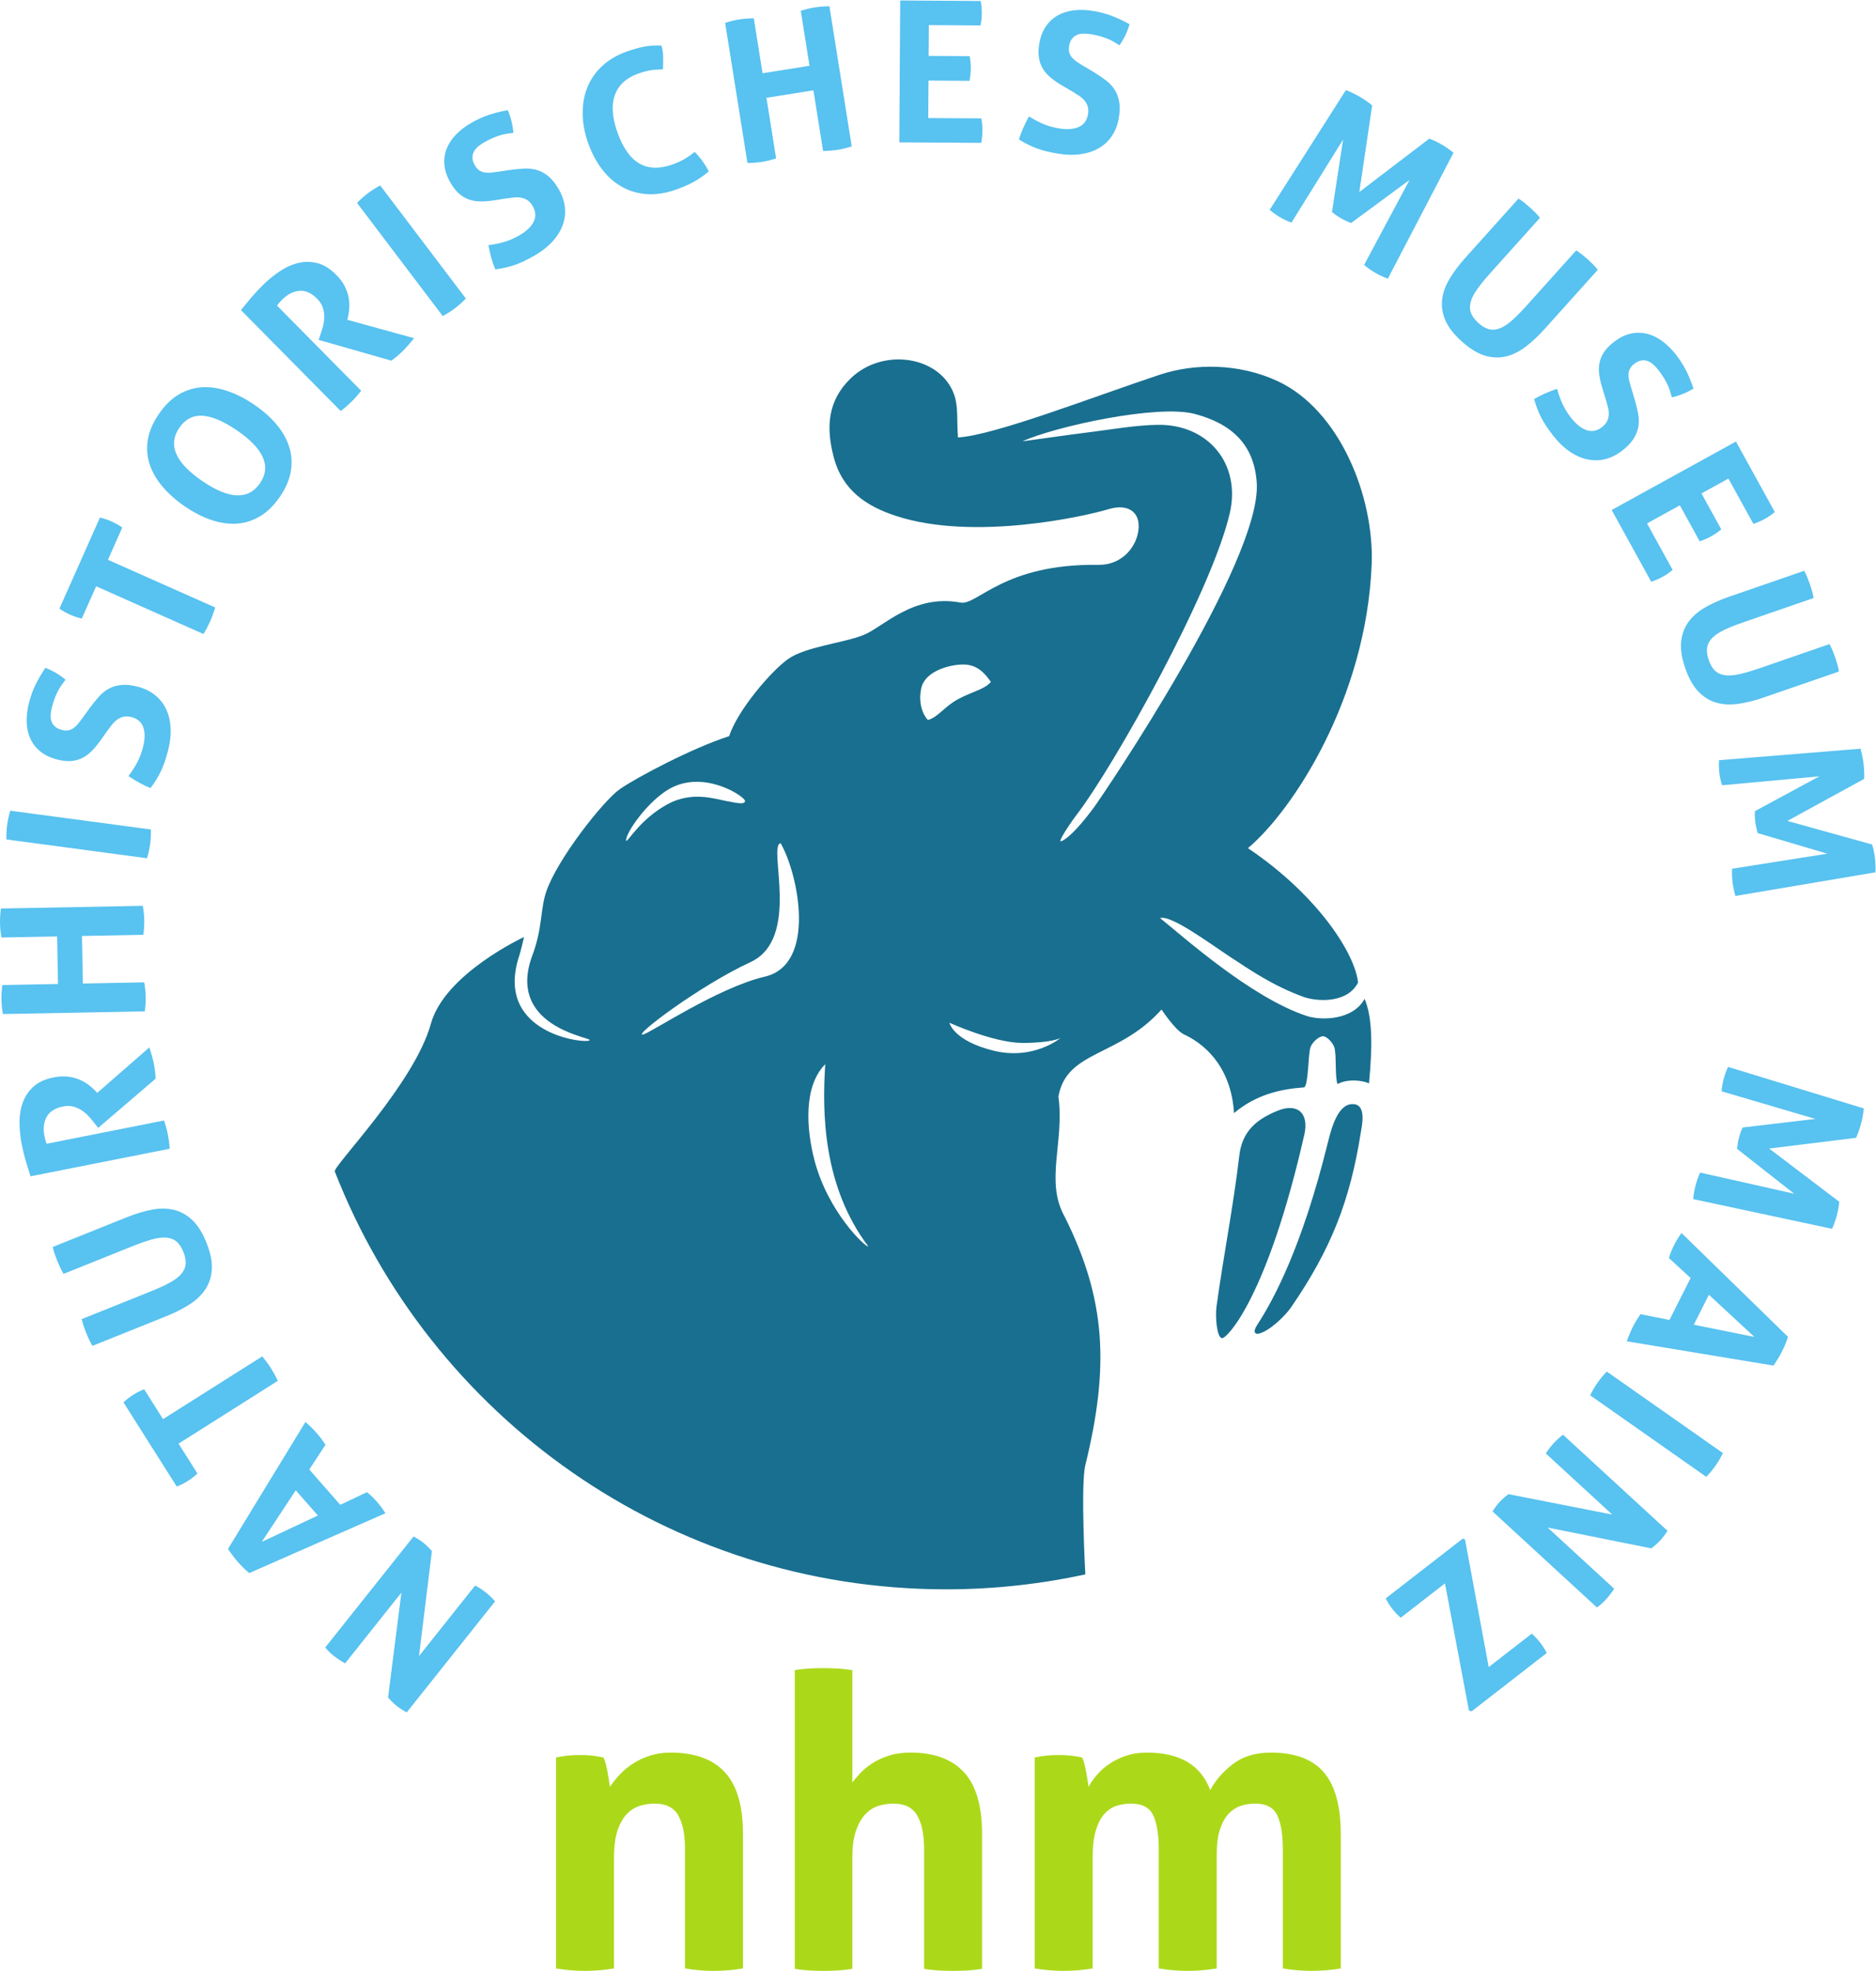 <?xml version="1.0" encoding="UTF-8" standalone="no"?>
<svg
   xmlns:dc="http://purl.org/dc/elements/1.1/"
   xmlns:cc="http://creativecommons.org/ns#"
   xmlns:rdf="http://www.w3.org/1999/02/22-rdf-syntax-ns#"
   xmlns:svg="http://www.w3.org/2000/svg"
   xmlns="http://www.w3.org/2000/svg"
   viewBox="0 0 464.84 488.427"
   height="488.427"
   width="464.84"
   xml:space="preserve"
   id="svg2"
   version="1.1"><defs
     id="defs6" /><g
     transform="matrix(1.333,0,0,-1.333,0,488.427)"
     id="g10"><g
       transform="scale(0.1)"
       id="g12"><path
         id="path14"
         style="fill:#abd91a;fill-opacity:1;fill-rule:nonzero;stroke:none"
         d="M 1033.61,4.551 C 1051.82,1.531 1069.76,0 1087.47,0 c 17.7,0 35.66,1.531 53.86,4.551 V 210.141 c 0,21.25 2.28,38.437 6.83,51.578 4.55,13.172 10.49,23.402 17.83,30.722 7.32,7.348 15.55,12.27 24.65,14.809 9.11,2.52 17.95,3.789 26.55,3.789 20.74,0 35.28,-7.348 43.62,-21.988 8.35,-14.672 12.52,-35.672 12.52,-62.973 V 4.551 C 1291.54,1.531 1309.48,0 1327.19,0 c 17.7,0 35.66,1.531 53.86,4.551 V 254.91 c 0,52.09 -11.26,90.27 -33.75,114.551 -22.51,24.269 -56.02,36.398 -100.52,36.398 -14.16,0 -27.06,-1.89 -38.69,-5.679 -11.64,-3.809 -22.13,-8.731 -31.48,-14.809 -9.37,-6.051 -17.58,-12.891 -24.66,-20.461 -7.08,-7.601 -13.15,-15.18 -18.2,-22.781 -0.51,3.543 -1.14,7.851 -1.9,12.91 -0.76,5.043 -1.65,10.242 -2.65,15.551 -1.02,5.308 -2.16,10.351 -3.42,15.172 -1.27,4.808 -2.65,8.457 -4.17,11 -7.09,1.519 -13.92,2.66 -20.48,3.418 -6.58,0.761 -14.17,1.129 -22.76,1.129 -8.61,0 -16.44,-0.368 -23.52,-1.129 -7.09,-0.758 -14.16,-1.899 -21.24,-3.418 z m 443.78,-0.762 c 9.1,-1.5 18.08,-2.52 26.93,-3.027 C 1513.16,0.281 1521.89,0 1530.49,0 c 8.6,0 17.45,0.281 26.56,0.762 9.1,0.508 18.2,1.527 27.31,3.027 V 210.141 c 0,21.25 2.39,38.437 7.2,51.578 4.8,13.172 10.87,23.402 18.21,30.722 7.31,7.348 15.54,12.27 24.63,14.809 9.1,2.52 17.93,3.789 26.54,3.789 20.7,0 35.35,-7.348 43.95,-21.988 8.57,-14.672 12.87,-35.672 12.87,-62.973 V 3.789 c 9.11,-1.5 18.21,-2.52 27.31,-3.027 C 1754.17,0.281 1763.02,0 1771.62,0 c 8.6,0 17.45,0.281 26.55,0.762 9.11,0.508 18.21,1.527 27.31,3.027 V 254.91 c 0,52.09 -11.27,90.27 -33.75,114.551 -22.52,24.269 -55.51,36.398 -98.97,36.398 -15.67,0 -29.56,-2.027 -41.7,-6.05 -12.11,-4.059 -22.47,-9.008 -31.06,-14.809 -8.6,-5.82 -15.8,-11.871 -21.61,-18.199 -5.82,-6.332 -10.5,-11.762 -14.03,-16.313 v 208.614 c -9.11,1.527 -18.21,2.519 -27.31,3.027 -9.11,0.512 -17.96,0.762 -26.56,0.762 -8.6,0 -17.44,-0.25 -26.55,-0.762 -9.1,-0.508 -17.96,-1.5 -26.55,-3.027 z m 445.94,0.762 C 1941.55,1.531 1959.5,0 1977.2,0 c 17.7,0 35.66,1.531 53.87,4.551 V 210.141 c 0,21.25 2.01,38.437 6.07,51.578 4.04,13.172 9.48,23.402 16.31,30.722 6.82,7.348 14.53,12.27 23.13,14.809 8.59,2.52 17.18,3.789 25.8,3.789 20.72,0 34.51,-7.348 41.34,-21.988 6.82,-14.672 10.24,-35.672 10.24,-62.973 V 4.551 C 2172.16,1.531 2190.11,0 2207.82,0 c 17.7,0 35.65,1.531 53.87,4.551 V 216.211 c 0,19.73 2.13,35.789 6.44,48.168 4.3,12.383 9.87,21.992 16.69,28.832 6.83,6.828 14.41,11.5 22.75,14.039 8.36,2.52 16.82,3.789 25.43,3.789 20.73,0 34.51,-7.348 41.33,-21.988 6.84,-14.672 10.25,-35.672 10.25,-62.973 V 4.551 C 2402.79,1.531 2420.73,0 2438.43,0 c 17.71,0 35.67,1.531 53.87,4.551 V 254.141 c 0,52.089 -10.51,90.39 -31.48,114.929 -20.99,24.532 -53.74,36.789 -98.25,36.789 -28.32,0 -51.7,-6.949 -70.16,-20.859 -18.47,-13.898 -32.75,-30.211 -42.86,-48.922 -17.2,46.524 -56.4,69.781 -117.59,69.781 -14.16,0 -26.93,-1.89 -38.31,-5.679 -11.39,-3.809 -21.62,-8.731 -30.73,-14.809 -9.1,-6.051 -16.95,-12.891 -23.51,-20.461 -6.58,-7.601 -11.9,-15.18 -15.94,-22.781 -0.51,3.543 -1.13,7.851 -1.89,12.91 -0.75,5.043 -1.64,10.242 -2.66,15.551 -1.01,5.308 -2.15,10.351 -3.4,15.172 -1.27,4.808 -2.66,8.457 -4.18,11 -7.09,1.519 -13.91,2.66 -20.49,3.418 -6.58,0.761 -14.16,1.129 -22.75,1.129 -8.6,0 -16.44,-0.368 -23.52,-1.129 -7.08,-0.758 -14.16,-1.899 -21.25,-3.418 V 4.551" /><path
         id="path16"
         style="fill:#196f8f;fill-opacity:1;fill-rule:nonzero;stroke:none"
         d="m 2374.8,1599.13 c -36.38,-14.84 -65.64,-36.04 -71.15,-83.39 -10.92,-93.67 -29.44,-186.42 -42.27,-279.94 -2.73,-19.78 0.53,-58.96 10.22,-59.47 9.67,-0.51 84.51,77.17 152.98,378.66 8.99,39.59 -12.77,59.25 -49.78,44.14" /><path
         id="path18"
         style="fill:#196f8f;fill-opacity:1;fill-rule:nonzero;stroke:none"
         d="m 2518.28,1611.11 c -30.8,4.93 -43.31,-44.01 -50.49,-73.02 -46.78,-189.08 -98.67,-287.79 -130.76,-336.95 -9.07,-13.85 -3.71,-18.03 2.83,-16.43 19.94,4.88 48.44,32.05 60.43,49.53 73.47,106.99 109.32,197.17 129.35,325.27 1.47,9.39 10.55,48.11 -11.36,51.6" /><path
         id="path20"
         style="fill:#196f8f;fill-opacity:1;fill-rule:nonzero;stroke:none"
         d="m 2033.41,2163.02 c -17.63,-23.91 -43.69,-55.73 -60.56,-62.85 -8.27,-3.49 15.9,32.79 29.37,50.45 69.3,90.87 248.79,411.12 283.55,558.46 21.86,92.68 -40.17,166.56 -133.67,165.22 -41.83,-0.61 -83.61,-8.3 -125.31,-13.5 -41.37,-5.15 -82.62,-11.18 -126.25,-17.16 60.94,27.64 251.23,69.34 320.55,50.87 69.32,-18.49 110.49,-57.56 115,-128.33 9.24,-144.76 -285.04,-579.26 -302.68,-603.16 z M 1846.39,1710.9 c -74.72,18.63 -81.51,51.8 -81.51,51.8 0,0 82.13,-37.53 135.97,-37.53 53.87,0 70.4,9.09 70.4,9.09 0,0 -50.14,-42 -124.86,-23.36 z m -121.53,614.64 c -6.68,6.33 -19.13,27.71 -12.32,59.28 6.8,31.58 52.53,44.05 78.52,43.9 26.01,-0.16 40.05,-16.94 50.83,-32.35 -11.54,-13.85 -33.88,-17.7 -60.06,-31.57 -26.18,-13.85 -37.73,-33.87 -56.97,-39.26 z m -210.89,-818.53 c -14.88,57.08 -21.19,137.1 20.02,178.63 -5.93,-90.02 -4.36,-226.92 80.08,-338.8 -4.06,-2.76 -74.8,63.13 -100.1,160.17 z m -92.06,341.47 c -88.73,-20.87 -212.58,-104.88 -226.76,-107.71 -20.05,-4.01 104.87,90.7 199.84,134.64 94.97,43.93 31.3,216.84 56.05,221.11 33.24,-57.8 67.26,-225.36 -29.13,-248.04 z m -257.95,252.29 c -2.83,12.74 40.4,75.12 82.21,97.78 64.57,35.03 140.01,-16.4 138.74,-23.79 -1.26,-7.38 -16.15,-3.13 -35.98,0.41 -19.85,3.55 -62.93,18.62 -108.43,-6.37 -50.31,-27.64 -72.57,-68.88 -76.54,-68.03 z m 1372.63,-293.58 c -21.36,-39.48 -79.98,-41.17 -108.54,-31.57 -104.16,35 -228.88,147.47 -271.66,181.67 20.41,6.24 90.44,-45.89 128.96,-71.25 38.72,-25.5 80.62,-54.38 136.87,-75 25.14,-9.22 82.09,-12.97 102.13,26.31 -5.18,53.27 -74.63,162.44 -204.63,249.94 83.33,70 219.84,277.95 229.96,527.1 5.1,125.36 -58.78,287.2 -174.96,341.24 -71.67,33.32 -154.2,33.26 -218.3,12.03 -122.75,-40.64 -308.37,-113.12 -375.7,-116.82 -2.39,32.13 0.59,57.05 -6.72,78.46 -24.98,73.18 -132.6,89.64 -192.75,31.35 -43.03,-41.69 -45.93,-90.96 -31.69,-145.79 16.4,-63.27 62.05,-92.1 115.28,-109.71 145.19,-47.98 354.84,-0.18 394.88,12.14 40.04,12.32 64.12,-7.93 55,-46.67 -6.67,-28.34 -32.6,-57.27 -73.33,-56.67 -175.71,2.62 -224.79,-75.92 -255.88,-70.1 -88.35,16.54 -143.73,-45.75 -180.68,-60.46 -36.95,-14.71 -107.91,-21.6 -140.19,-44.68 -32.29,-23.09 -93.89,-95.8 -109.29,-143.2 -68.56,-22 -172.48,-77.02 -203.28,-98.57 -30.81,-21.56 -116.9,-131.07 -136.92,-191.13 -10.95,-32.83 -6.65,-67.28 -25.517,-117.65 -48.473,-129.44 102.327,-151.64 106.297,-157.31 6.19,-8.85 -179.996,5.67 -130.973,155.69 3.914,12.02 6.27,24.29 9.086,35.51 0,0 -147.449,-68.18 -173.109,-161.19 -30.801,-111.65 -182.411,-264.9 -178.579,-274.71 177.219,-454.6 619.165,-776.791 1136.375,-776.791 88.81,0 175.33,9.672 258.71,27.77 0,0 -9.09,166.043 0.02,203.152 44.82,182.979 38.49,307.999 -38.51,461.999 -36.96,65.98 0,138.61 -11.55,223.3 15.51,86.27 111.66,72.39 191.74,161.71 0,0 25.05,-38.45 41.58,-46.19 49.28,-23.1 88.55,-70.86 93.08,-146.38 40.9,34.25 85.89,44.63 130.22,47.81 8.27,3.69 7.37,60.03 11.72,73.9 2.85,9.11 14.39,20.25 23.07,21.2 6.61,0.75 18.7,-11.85 21.48,-20.68 4.37,-13.96 0.8,-54.84 5.96,-68.26 19.7,10.47 46.81,6.78 58.51,1.24 7.09,74.23 5.75,123.51 -8.17,157.26" /><path
         id="path22"
         style="fill:#58c2f0;fill-opacity:1;fill-rule:nonzero;stroke:none"
         d="m 920.273,687.012 c -5.023,5.879 -10.695,11.308 -17.003,16.347 -6.317,5.02 -12.989,9.403 -20.028,13.11 L 778.871,585.301 802.859,780.43 c -5.398,6.172 -10.781,11.39 -16.14,15.648 -4.977,3.961 -10.977,7.793 -18.02,11.524 L 604.492,601.211 c 4.641,-5.582 9.926,-10.723 15.86,-15.43 6.308,-5.019 13.371,-9.703 21.171,-14.043 L 746.121,703.23 721.332,508.25 c 5.211,-6.02 10.68,-11.309 16.426,-15.879 5.363,-4.262 11.461,-8.191 18.301,-11.762 z M 716.449,850.82 c -4.695,7.602 -10.027,14.789 -16,21.602 -5.316,6.058 -11.426,11.918 -18.34,17.578 l -49.629,-23.512 -57.558,65.641 30.051,45.859 c -4.7,7.582 -10.11,14.864 -16.243,21.864 -6.289,7.158 -13.292,14.038 -21,20.618 L 423.824,784.531 c 3.149,-4.722 6.125,-8.941 8.906,-12.672 2.793,-3.75 5.801,-7.461 9.024,-11.109 3.707,-4.262 7.226,-7.988 10.566,-11.238 3.34,-3.262 6.981,-6.563 10.91,-9.942 z m -125.57,-4.218 -104.336,-49.043 63.227,95.921 z m -74.535,250.318 c -1.992,4.51 -4.172,8.86 -6.516,13.02 -2.34,4.16 -4.617,7.99 -6.844,11.51 -2.222,3.51 -4.664,7.03 -7.336,10.56 -2.656,3.52 -5.375,7.02 -8.136,10.47 l -184.449,-116.68 -35.114,55.49 c -6.976,-2.69 -13.886,-6.19 -20.707,-10.51 -6.402,-4.04 -12.308,-8.65 -17.73,-13.8 l 99.039,-156.57 c 6.992,2.68 13.691,6.059 20.094,10.102 6.816,4.316 12.937,9.058 18.347,14.218 l -35.101,55.489 z m -206.985,120.33 c 16.575,6.64 31.172,14.08 43.809,22.32 12.645,8.25 22.434,17.84 29.359,28.79 6.938,10.94 10.703,23.4 11.297,37.35 0.594,13.92 -2.754,29.98 -10.047,48.14 -7.277,18.16 -15.964,32.06 -26.039,41.72 -10.058,9.66 -21.386,16.06 -33.976,19.16 -12.578,3.13 -26.282,3.3 -41.11,0.5 -14.82,-2.78 -30.511,-7.51 -47.082,-14.16 L 98.031,1345.86 c 1.051,-4.59 2.313,-9.02 3.77,-13.3 1.461,-4.3 3,-8.48 4.64,-12.58 1.551,-3.84 3.262,-7.77 5.129,-11.75 1.871,-4.01 4.051,-8.15 6.551,-12.41 l 126.981,50.98 c 13.847,5.57 25.91,9.8 36.187,12.75 10.281,2.93 19.274,4.18 26.973,3.71 7.699,-0.46 14.172,-2.81 19.418,-7.03 5.25,-4.22 9.66,-10.76 13.211,-19.61 3.55,-8.84 4.91,-16.66 4.082,-23.45 -0.832,-6.8 -3.875,-13.01 -9.106,-18.67 -5.238,-5.67 -12.586,-11 -22.043,-15.98 -9.472,-4.98 -21.125,-10.26 -34.961,-15.8 l -126.984,-50.98 c 1.051,-4.59 2.281,-8.96 3.691,-13.14 1.422,-4.18 2.903,-8.21 4.442,-12.05 1.742,-4.32 3.539,-8.48 5.398,-12.47 1.871,-4 4.008,-8.02 6.422,-12.05 z m 6.039,311.22 c -0.226,4.94 -0.675,9.72 -1.335,14.32 -0.672,4.61 -1.403,8.95 -2.211,13.03 -0.813,4.08 -1.825,8.24 -3.028,12.49 -1.222,4.24 -2.5,8.48 -3.836,12.69 L 86.574,1537.73 c -1.586,4.18 -2.894,8.91 -3.934,14.18 -2.711,13.67 -1.379,25.54 3.981,35.58 5.371,10.04 15.609,16.55 30.719,19.55 7.68,1.51 14.652,1.27 20.902,-0.72 6.262,-2.02 11.797,-4.85 16.641,-8.49 4.84,-3.66 9.047,-7.63 12.637,-11.89 3.593,-4.28 6.562,-7.93 8.902,-10.95 l 6.027,-7.78 106.785,91.46 c -0.312,9.15 -1.382,18.29 -3.183,27.4 -1.102,5.53 -2.406,10.88 -3.934,16.06 -1.527,5.17 -3.008,10.11 -4.426,14.83 l -96.921,-84.65 -5.168,5.33 c -3.161,3.36 -7.149,6.82 -11.957,10.36 -4.813,3.53 -10.344,6.61 -16.606,9.22 -6.25,2.64 -13.269,4.43 -21.066,5.38 -7.793,0.93 -16.493,0.46 -26.078,-1.43 -16.07,-3.18 -28.703,-8.99 -37.883,-17.41 -9.168,-8.43 -15.801,-18.41 -19.871,-29.93 -4.07,-11.54 -6.043,-23.95 -5.902,-37.26 0.152,-13.31 1.535,-26.56 4.144,-39.76 2.238,-11.27 4.691,-21.44 7.356,-30.51 2.672,-9.08 5.652,-18.76 8.941,-29.09 z m -46.25,255.42 c 1.29,9.08 1.852,18.14 1.68,27.18 -0.16,8.57 -1.066,17.46 -2.707,26.74 l -114.058,-2.18 -1.68,88.4 114.058,2.17 c 1.297,9.07 1.86,18.13 1.688,27.18 -0.168,8.56 -1.066,17.47 -2.707,26.74 L 1.707,1975.11 c -1.285,-9.33 -1.844,-18.38 -1.676,-27.19 0.168,-8.8 1.066,-17.72 2.707,-26.73 l 103.434,1.96 1.672,-88.39 -103.426,-1.96 c -1.289,-9.33 -1.859,-18.39 -1.688,-27.19 0.168,-8.8 1.07,-17.71 2.707,-26.73 z m 4.192,284.67 c 2.66,8.77 4.582,17.66 5.781,26.62 1.129,8.49 1.594,17.43 1.363,26.84 l -261.433,34.9 c -2.688,-9.01 -4.606,-17.88 -5.777,-26.61 -1.164,-8.72 -1.621,-17.68 -1.363,-26.84 z m -73.246,237.69 c 2.777,3.82 5.586,7.5 8.418,11.04 2.84,3.56 5.98,6.58 9.418,9.09 3.453,2.5 7.328,4.26 11.64,5.29 4.313,0.99 9.301,0.76 14.981,-0.73 11.351,-3 18.679,-9.5 21.992,-19.48 3.305,-9.98 2.996,-22.4 -0.934,-37.3 -2.625,-9.93 -6.089,-19.02 -10.41,-27.22 -4.32,-8.23 -9.801,-16.78 -16.437,-25.64 6.879,-4.6 13.789,-8.83 20.742,-12.68 6.945,-3.87 13.758,-7.05 20.43,-9.57 3.918,5.28 7.429,10.43 10.515,15.44 3.09,5 5.903,10.14 8.434,15.41 2.527,5.27 4.84,10.93 6.937,16.94 2.102,6.03 4.18,12.94 6.243,20.75 4.175,15.84 5.859,30.38 5.054,43.62 -0.793,13.24 -3.656,24.93 -8.566,35.08 -4.906,10.14 -11.758,18.72 -20.528,25.72 -8.781,6.98 -19.199,12.08 -31.261,15.26 -11.582,3.06 -21.711,4.21 -30.379,3.47 -8.672,-0.74 -16.449,-2.93 -23.352,-6.54 -6.898,-3.63 -13.211,-8.61 -18.929,-14.93 -5.711,-6.33 -11.543,-13.52 -17.454,-21.58 l -13.777,-19.12 c -2.348,-3.17 -4.762,-6.33 -7.242,-9.46 -2.469,-3.15 -5.199,-5.84 -8.195,-8.09 -3.004,-2.24 -6.313,-3.78 -9.946,-4.59 -3.625,-0.81 -7.797,-0.59 -12.539,0.66 -5.894,1.56 -10.41,3.88 -13.519,6.99 -3.098,3.09 -5.16,6.53 -6.18,10.36 -1.016,3.8 -1.34,7.86 -0.949,12.2 0.383,4.32 1.101,8.48 2.16,12.52 1.754,6.61 3.613,12.45 5.57,17.5 1.957,5.04 3.969,9.51 6,13.4 2.043,3.87 4.25,7.47 6.641,10.77 2.379,3.28 4.758,6.52 7.109,9.69 -11.621,9.63 -24.101,16.98 -37.441,22.02 -7.07,-10.53 -13.07,-20.77 -17.969,-30.74 -4.91,-9.96 -8.949,-20.96 -12.137,-33.02 -3.492,-13.24 -5.055,-25.61 -4.664,-37.08 0.383,-11.5 2.711,-21.84 6.981,-31.07 4.269,-9.22 10.461,-17.12 18.59,-23.68 8.133,-6.57 18.227,-11.45 30.289,-14.64 9.929,-2.61 18.769,-3.62 26.523,-3.02 7.75,0.62 14.758,2.5 21.031,5.66 6.27,3.13 12.075,7.43 17.426,12.85 5.352,5.41 10.621,11.73 15.82,18.96 z m 178.054,179.18 c 2.665,4.17 5.075,8.39 7.235,12.64 2.156,4.26 4.09,8.29 5.777,12.08 1.692,3.8 3.258,7.8 4.719,11.97 1.449,4.17 2.851,8.37 4.195,12.59 l -199.433,88.7 26.687,59.98 c -6.105,4.33 -12.848,8.14 -20.226,11.41 -6.922,3.09 -14.039,5.44 -21.34,7.08 l -75.278,-169.26 c 6.11,-4.32 12.625,-8.02 19.543,-11.1 7.375,-3.28 14.715,-5.74 22.012,-7.38 l 26.691,60 z m 162.594,303.22 c 2.5,15.76 1.367,30.91 -3.371,45.42 -4.738,14.5 -12.641,28.29 -23.711,41.35 -11.066,13.04 -24.672,25.1 -40.816,36.15 -16.145,11.04 -32.414,19.43 -48.789,25.16 -16.383,5.73 -32.235,8.22 -47.575,7.46 -15.335,-0.77 -29.91,-5.18 -43.707,-13.21 -13.804,-8.04 -26.304,-20.23 -37.48,-36.59 -11.191,-16.34 -18.031,-32.4 -20.531,-48.17 -2.5,-15.78 -1.328,-30.96 3.508,-45.53 4.851,-14.58 12.902,-28.46 24.171,-41.65 11.27,-13.2 24.981,-25.32 41.118,-36.38 16.152,-11.04 32.308,-19.36 48.492,-24.96 16.179,-5.58 31.879,-7.97 47.121,-7.13 15.238,0.83 29.758,5.27 43.558,13.32 13.801,8.03 26.293,20.23 37.481,36.58 11.191,16.34 18.031,32.41 20.531,48.18 M 375.879,2769.9 c -50.051,34.25 -64.231,67.22 -42.551,98.91 10.914,15.94 25.223,23.4 42.91,22.42 17.692,-1.01 39.055,-10.06 64.075,-27.18 50.058,-34.27 64.378,-67.03 42.968,-98.31 -21.547,-31.48 -57.34,-30.11 -107.402,4.16 m 257.391,130.11 c 3.992,2.91 7.73,5.92 11.21,9 3.469,3.1 6.692,6.1 9.653,9.03 2.957,2.92 5.867,6.06 8.75,9.41 2.871,3.36 5.695,6.76 8.488,10.19 l -156.508,158.39 c 2.61,3.61 5.828,7.32 9.657,11.1 9.921,9.79 20.539,15.22 31.871,16.28 11.339,1.06 22.418,-3.89 33.25,-14.86 5.5,-5.57 9.136,-11.51 10.922,-17.82 1.765,-6.34 2.468,-12.51 2.089,-18.56 -0.382,-6.06 -1.375,-11.76 -2.949,-17.11 -1.594,-5.35 -3.004,-9.85 -4.242,-13.46 l -3.16,-9.33 135.172,-38.67 c 7.461,5.31 14.5,11.23 21.117,17.78 4.004,3.95 7.742,7.98 11.219,12.12 3.484,4.13 6.793,8.09 9.933,11.87 l -124.051,34.21 1.598,7.24 c 1.07,4.49 1.754,9.73 2.043,15.69 0.297,5.95 -0.184,12.26 -1.441,18.93 -1.258,6.67 -3.637,13.52 -7.137,20.55 -3.512,7.02 -8.691,14.01 -15.574,20.97 -11.508,11.66 -23.321,18.99 -35.399,22 -12.09,3.01 -24.066,3.04 -35.929,0.09 -11.872,-2.96 -23.309,-8.17 -34.332,-15.63 -11.028,-7.45 -21.329,-15.9 -30.887,-25.36 -8.184,-8.08 -15.32,-15.73 -21.41,-22.95 -6.09,-7.25 -12.539,-15.07 -19.34,-23.5 z m 189.668,176.54 c 8.101,4.29 15.761,9.17 22.976,14.63 6.824,5.17 13.496,11.13 20.02,17.93 l -159.223,210.27 c -8.297,-4.45 -15.949,-9.32 -22.973,-14.65 -7.019,-5.31 -13.687,-11.28 -20.015,-17.92 z m 118.632,218.74 c 4.668,0.67 9.258,1.25 13.789,1.7 4.524,0.46 8.883,0.32 13.082,-0.38 4.2,-0.72 8.168,-2.27 11.903,-4.64 3.738,-2.38 7.058,-6.12 9.949,-11.22 5.785,-10.21 6.277,-19.99 1.449,-29.34 -4.824,-9.34 -13.929,-17.8 -27.344,-25.41 -8.929,-5.06 -17.843,-8.92 -26.738,-11.58 -8.898,-2.65 -18.836,-4.71 -29.828,-6.15 1.52,-8.14 3.328,-16.04 5.43,-23.7 2.09,-7.68 4.582,-14.78 7.429,-21.3 6.532,0.89 12.661,1.96 18.403,3.26 5.726,1.28 11.367,2.86 16.918,4.74 5.543,1.87 11.191,4.18 16.968,6.88 5.77,2.72 12.172,6.06 19.192,10.04 14.248,8.08 25.828,17.03 34.738,26.87 8.9,9.82 15.26,20.04 19.1,30.65 3.82,10.6 5.17,21.48 4.04,32.65 -1.13,11.17 -4.77,22.18 -10.92,33.03 -5.91,10.41 -12.16,18.47 -18.76,24.15 -6.59,5.68 -13.59,9.72 -20.999,12.12 -7.406,2.41 -15.383,3.45 -23.902,3.12 -8.528,-0.34 -17.739,-1.2 -27.625,-2.61 l -23.313,-3.5 c -3.91,-0.54 -7.859,-1.02 -11.832,-1.44 -3.976,-0.43 -7.804,-0.36 -11.508,0.22 -3.703,0.57 -7.109,1.87 -10.23,3.9 -3.117,2.03 -5.879,5.17 -8.289,9.42 -3.02,5.32 -4.504,10.17 -4.457,14.55 0.047,4.39 1.066,8.27 3.086,11.66 2.012,3.4 4.699,6.47 8.058,9.22 3.36,2.74 6.852,5.13 10.469,7.19 5.953,3.38 11.422,6.13 16.402,8.25 4.981,2.11 9.583,3.8 13.79,5.07 4.199,1.25 8.308,2.19 12.343,2.79 4.02,0.58 7.981,1.15 11.899,1.69 -1.219,15.04 -4.692,29.1 -10.418,42.15 -12.473,-2.28 -23.996,-5.15 -34.543,-8.61 -10.551,-3.46 -21.25,-8.25 -32.098,-14.41 -11.922,-6.75 -21.844,-14.27 -29.793,-22.57 -7.937,-8.3 -13.719,-17.21 -17.328,-26.7 -3.613,-9.5 -4.93,-19.45 -3.949,-29.86 0.976,-10.42 4.547,-21.03 10.699,-31.88 5.066,-8.95 10.531,-15.97 16.383,-21.08 5.848,-5.12 12.098,-8.82 18.726,-11.1 6.637,-2.28 13.762,-3.44 21.379,-3.49 7.614,-0.04 15.821,0.6 24.618,1.95 z m 330.07,72.76 c -6.03,-3.46 -13.31,-6.73 -21.82,-9.77 -47.65,-17.12 -81.55,2.41 -101.72,58.56 -10.17,28.31 -11.92,51.79 -5.23,70.43 6.69,18.64 21.08,31.94 43.18,39.87 8.51,3.05 16.09,5.13 22.71,6.21 6.63,1.07 14.46,1.69 23.52,1.81 0.36,7.68 0.51,15.2 0.46,22.58 -0.06,7.39 -1.09,14.62 -3.11,21.68 -12.39,0.5 -23.49,-0.24 -33.31,-2.21 -9.82,-1.97 -20.25,-4.94 -31.3,-8.9 -18.64,-6.69 -34.11,-15.89 -46.41,-27.58 -12.3,-11.7 -21.39,-25.1 -27.27,-40.21 -5.88,-15.1 -8.63,-31.48 -8.26,-49.16 0.36,-17.66 3.86,-35.7 10.47,-54.11 6.61,-18.41 15.26,-34.54 25.95,-48.36 10.68,-13.84 23.08,-24.66 37.18,-32.46 14.1,-7.78 29.66,-12.2 46.66,-13.24 17,-1.05 35.29,1.95 54.85,8.98 11.05,3.97 21.1,8.35 30.16,13.17 9.05,4.8 18.78,11.54 29.18,20.22 -3.41,6.58 -7.31,12.9 -11.7,19 -4.39,6.07 -9.25,11.8 -14.55,17.17 -7.07,-5.65 -13.61,-10.21 -19.64,-13.68 m 117.74,-6.92 c 9.16,-0.03 18.22,0.67 27.16,2.09 8.45,1.35 17.14,3.48 26.09,6.39 l -17.94,112.66 87.31,13.91 17.94,-112.68 c 9.16,-0.02 18.22,0.68 27.16,2.11 8.45,1.34 17.14,3.47 26.09,6.38 l -41.47,260.47 c -9.41,-0.01 -18.46,-0.71 -27.16,-2.09 -8.69,-1.4 -17.39,-3.53 -26.1,-6.4 l 16.27,-102.16 -87.3,-13.89 -16.27,102.16 c -9.41,-0.01 -18.46,-0.72 -27.16,-2.1 -8.69,-1.38 -17.39,-3.51 -26.1,-6.38 z m 282.27,38.38 152.19,-0.98 c 1.51,7.34 2.29,15.03 2.34,23.11 0.05,7.57 -0.64,15.04 -2.06,22.39 l -98.68,0.61 0.45,69.7 76.29,-0.48 c 1.52,7.57 2.31,15.27 2.37,23.1 0.03,7.34 -0.65,14.92 -2.07,22.75 l -76.3,0.48 0.36,57.24 96.11,-0.61 c 1.51,7.33 2.3,15.02 2.35,23.09 0.03,7.58 -0.64,15.05 -2.06,22.39 l -149.62,0.95 z m 322.25,94.13 c 4.04,-2.43 7.96,-4.91 11.75,-7.42 3.78,-2.51 7.08,-5.38 9.87,-8.59 2.8,-3.22 4.89,-6.92 6.27,-11.14 1.39,-4.21 1.58,-9.2 0.59,-14.97 -1.99,-11.57 -7.81,-19.45 -17.46,-23.61 -9.66,-4.17 -22.07,-4.95 -37.26,-2.35 -10.13,1.75 -19.47,4.42 -28.04,7.99 -8.55,3.59 -17.54,8.29 -26.96,14.14 -3.98,-7.25 -7.59,-14.52 -10.82,-21.77 -3.24,-7.26 -5.82,-14.32 -7.74,-21.19 5.6,-3.44 11.03,-6.49 16.29,-9.14 5.25,-2.63 10.62,-4.98 16.1,-7.05 5.47,-2.06 11.3,-3.85 17.49,-5.43 6.18,-1.55 13.24,-3.01 21.2,-4.38 16.14,-2.78 30.77,-3.19 43.9,-1.23 13.12,1.96 24.51,5.83 34.2,11.61 9.66,5.77 17.61,13.34 23.82,22.69 6.2,9.36 10.36,20.18 12.47,32.47 2.04,11.8 2.3,22 0.8,30.58 -1.51,8.57 -4.36,16.13 -8.56,22.69 -4.22,6.55 -9.73,12.4 -16.52,17.55 -6.82,5.12 -14.49,10.3 -23.02,15.5 l -20.26,12.05 c -3.37,2.06 -6.72,4.18 -10.07,6.38 -3.34,2.19 -6.26,4.67 -8.76,7.46 -2.5,2.79 -4.32,5.96 -5.44,9.5 -1.13,3.55 -1.28,7.73 -0.44,12.54 1.03,6.03 2.96,10.72 5.76,14.09 2.81,3.35 6.08,5.71 9.79,7.07 3.7,1.34 7.71,2.01 12.07,2.01 4.33,0 8.55,-0.36 12.65,-1.06 6.74,-1.16 12.73,-2.5 17.93,-4.02 5.19,-1.51 9.82,-3.13 13.87,-4.81 4.04,-1.69 7.81,-3.57 11.31,-5.66 3.49,-2.09 6.91,-4.17 10.27,-6.24 8.6,12.41 14.82,25.49 18.67,39.22 -11.1,6.12 -21.83,11.2 -32.18,15.22 -10.36,4.02 -21.67,7.07 -33.97,9.2 -13.49,2.32 -25.94,2.79 -37.35,1.4 -11.4,-1.39 -21.52,-4.61 -30.32,-9.67 -8.82,-5.07 -16.14,-11.92 -21.98,-20.6 -5.84,-8.67 -9.81,-19.15 -11.92,-31.44 -1.75,-10.14 -1.97,-19.02 -0.69,-26.69 1.29,-7.66 3.77,-14.48 7.46,-20.46 3.68,-5.97 8.45,-11.37 14.33,-16.23 5.86,-4.86 12.62,-9.56 20.28,-14.1 z m 366.19,-219.66 c 6.44,-5.46 13.04,-10.16 19.81,-14.09 6.35,-3.7 13.25,-6.88 20.75,-9.55 l 95.91,154.27 -20.65,-134.47 c 2.58,-2.34 5.19,-4.43 7.82,-6.25 2.61,-1.81 5.3,-3.51 8.04,-5.11 3.18,-1.86 6.44,-3.55 9.79,-5.07 3.35,-1.53 6.63,-2.95 9.84,-4.25 l 108.72,80.13 -84.47,-157.97 c 6.23,-5.33 12.94,-10.09 20.13,-14.29 7.18,-4.19 15.15,-7.99 23.92,-11.39 l 122.08,234.13 c -6.66,5.57 -14,10.71 -22.02,15.39 -8.04,4.68 -15.69,8.3 -22.98,10.85 l -130.01,-99.15 23.85,161.05 c -7.29,5.95 -15.06,11.32 -23.29,16.13 -7.82,4.55 -16.32,8.66 -25.52,12.32 z m 363.6,-89.27 c -11.93,-13.28 -21.75,-26.4 -29.45,-39.37 -7.7,-12.97 -12.25,-25.9 -13.63,-38.78 -1.39,-12.89 0.72,-25.73 6.35,-38.51 5.62,-12.75 15.71,-25.68 30.27,-38.76 14.55,-13.07 28.48,-21.71 41.78,-25.94 13.3,-4.22 26.29,-4.96 38.96,-2.19 12.66,2.75 25.02,8.65 37.09,17.7 12.07,9.06 24.09,20.22 36.01,33.5 l 99.01,110.27 c -2.97,3.65 -6.04,7.08 -9.24,10.28 -3.22,3.2 -6.45,6.28 -9.72,9.22 -3.11,2.78 -6.36,5.53 -9.81,8.31 -3.43,2.75 -7.21,5.5 -11.34,8.22 l -91.42,-101.8 c -9.97,-11.11 -18.92,-20.24 -26.85,-27.42 -7.93,-7.19 -15.45,-12.26 -22.55,-15.24 -7.12,-2.98 -13.96,-3.74 -20.54,-2.28 -6.57,1.47 -13.4,5.38 -20.5,11.76 -7.09,6.38 -11.78,12.78 -14.02,19.25 -2.26,6.45 -2.29,13.39 -0.08,20.78 2.2,7.39 6.44,15.41 12.73,24.05 6.29,8.65 14.42,18.54 24.39,29.64 l 91.43,101.8 c -2.97,3.65 -6.01,7.03 -9.12,10.16 -3.12,3.12 -6.23,6.07 -9.31,8.85 -3.46,3.11 -6.92,6.02 -10.34,8.8 -3.44,2.74 -7.14,5.42 -11.08,7.97 z m 261.56,-264.31 c 1.35,-4.53 2.57,-9 3.67,-13.4 1.09,-4.41 1.6,-8.74 1.5,-13.01 -0.1,-4.26 -1.06,-8.4 -2.88,-12.44 -1.81,-4.04 -5.04,-7.86 -9.67,-11.46 -9.27,-7.2 -18.88,-9.09 -28.82,-5.65 -9.94,3.43 -19.63,11.22 -29.08,23.4 -6.29,8.12 -11.4,16.39 -15.3,24.8 -3.91,8.42 -7.37,17.97 -10.39,28.63 -7.83,-2.67 -15.39,-5.6 -22.67,-8.77 -7.28,-3.19 -13.95,-6.66 -20,-10.42 1.81,-6.33 3.77,-12.25 5.88,-17.74 2.09,-5.49 4.46,-10.84 7.1,-16.06 2.67,-5.22 5.75,-10.48 9.26,-15.8 3.52,-5.32 7.75,-11.18 12.7,-17.55 10.04,-12.94 20.56,-23.12 31.58,-30.53 11,-7.39 22.03,-12.21 33.07,-14.48 11.05,-2.27 22.01,-2.03 32.9,0.69 10.89,2.73 21.26,7.91 31.11,15.56 9.47,7.35 16.53,14.69 21.21,22.03 4.67,7.35 7.66,14.85 8.98,22.53 1.3,7.68 1.19,15.71 -0.37,24.09 -1.55,8.4 -3.74,17.39 -6.53,26.98 l -6.83,22.56 c -1.09,3.79 -2.13,7.63 -3.13,11.5 -1,3.87 -1.47,7.67 -1.44,11.42 0.03,3.74 0.83,7.31 2.4,10.69 1.56,3.37 4.26,6.56 8.13,9.56 4.83,3.75 9.42,5.91 13.76,6.5 4.34,0.59 8.34,0.13 11.98,-1.39 3.65,-1.49 7.06,-3.71 10.28,-6.64 3.2,-2.94 6.08,-6.04 8.63,-9.32 4.19,-5.41 7.7,-10.43 10.52,-15.05 2.81,-4.63 5.14,-8.94 7,-12.91 1.85,-3.99 3.36,-7.92 4.53,-11.82 1.16,-3.89 2.29,-7.73 3.38,-11.53 14.71,3.37 28.12,8.83 40.22,16.36 -4.05,12.02 -8.55,23 -13.48,32.95 -4.94,9.95 -11.23,19.85 -18.88,29.7 -8.4,10.81 -17.27,19.55 -26.63,26.23 -9.36,6.66 -19,11.11 -28.92,13.3 -9.91,2.22 -19.95,2.09 -30.1,-0.38 -10.16,-2.47 -20.17,-7.53 -30.02,-15.17 -8.11,-6.3 -14.28,-12.72 -18.5,-19.24 -4.23,-6.52 -6.99,-13.23 -8.29,-20.14 -1.31,-6.88 -1.43,-14.1 -0.37,-21.65 1.05,-7.54 2.87,-15.56 5.46,-24.08 z m 10.58,-204.45 73.49,-133.33 c 7.13,2.26 14.23,5.33 21.3,9.22 6.63,3.66 12.82,7.9 18.53,12.74 l -47.62,86.42 61.04,33.64 36.83,-66.83 c 7.34,2.37 14.44,5.45 21.3,9.23 6.41,3.53 12.71,7.84 18.86,12.91 l -36.83,66.82 50.12,27.61 46.39,-84.17 c 7.13,2.26 14.23,5.34 21.3,9.23 6.63,3.65 12.81,7.91 18.53,12.73 l -72.24,131.08 z m 217.83,-161.35 c -16.88,-5.82 -31.83,-12.54 -44.85,-20.14 -13.04,-7.61 -23.28,-16.7 -30.74,-27.3 -7.47,-10.6 -11.85,-22.86 -13.13,-36.74 -1.27,-13.9 1.27,-30.09 7.66,-48.6 6.39,-18.48 14.37,-32.8 23.95,-42.95 9.58,-10.14 20.57,-17.08 33,-20.82 12.41,-3.73 26.09,-4.58 41.04,-2.51 14.94,2.05 30.85,6 47.72,11.82 l 140.09,48.37 c -0.83,4.64 -1.86,9.13 -3.11,13.49 -1.25,4.34 -2.58,8.61 -4.03,12.77 -1.35,3.93 -2.86,7.94 -4.54,12.02 -1.66,4.07 -3.63,8.3 -5.92,12.69 l -129.34,-44.65 c -14.1,-4.87 -26.36,-8.53 -36.77,-10.97 -10.42,-2.42 -19.46,-3.21 -27.12,-2.36 -7.67,0.84 -14.02,3.49 -19.06,7.97 -5.03,4.47 -9.11,11.21 -12.23,20.22 -3.1,9.02 -4.08,16.9 -2.92,23.63 1.17,6.75 4.51,12.82 10.01,18.22 5.52,5.39 13.13,10.35 22.82,14.86 9.69,4.5 21.6,9.2 35.7,14.06 l 129.33,44.67 c -0.82,4.63 -1.84,9.06 -3.04,13.3 -1.21,4.25 -2.49,8.33 -3.84,12.26 -1.52,4.39 -3.12,8.63 -4.78,12.7 -1.67,4.09 -3.61,8.22 -5.82,12.36 z m -18.32,-303.8 c -0.46,-8.42 -0.22,-16.52 0.72,-24.31 0.88,-7.27 2.52,-14.71 4.91,-22.3 l 180.89,16.66 -119.67,-64.7 c -0.31,-3.49 -0.41,-6.83 -0.27,-10.01 0.14,-3.18 0.4,-6.36 0.78,-9.51 0.44,-3.64 1.05,-7.27 1.87,-10.86 0.8,-3.6 1.65,-7.06 2.54,-10.41 l 129.52,-38.31 -176.93,-28.01 c -0.5,-8.19 -0.24,-16.41 0.75,-24.67 1.01,-8.24 2.79,-16.9 5.36,-25.95 l 260.36,43.99 c 0.43,8.67 0.08,17.63 -1.03,26.85 -1.11,9.22 -2.85,17.52 -5.22,24.87 l -157.52,43.8 142.8,78.2 c 0.34,9.41 -0.06,18.84 -1.2,28.31 -1.09,8.98 -2.94,18.23 -5.57,27.77 z m 16.83,-570.16 c -3.54,-7.66 -6.32,-15.27 -8.31,-22.84 -1.87,-7.1 -3.1,-14.61 -3.68,-22.56 l 174.26,-51.31 -135.1,-15.93 c -1.58,-3.12 -2.9,-6.2 -3.94,-9.2 -1.05,-3.01 -1.98,-6.06 -2.79,-9.13 -0.94,-3.55 -1.7,-7.14 -2.28,-10.79 -0.58,-3.64 -1.07,-7.16 -1.47,-10.6 l 106.22,-83.43 -174.78,39.3 c -3.47,-7.43 -6.27,-15.17 -8.4,-23.2 -2.12,-8.04 -3.65,-16.74 -4.61,-26.1 l 258.2,-55.26 c 3.61,7.91 6.59,16.35 8.97,25.34 2.37,8.98 3.81,17.32 4.32,25.03 l -130.21,98.87 161.58,19.95 c 3.79,8.62 6.9,17.53 9.33,26.75 2.31,8.75 4.01,18.04 5.08,27.87 z m -86.52,-308.78 c -5.28,-7.19 -9.95,-14.83 -14.03,-22.91 -3.63,-7.21 -6.78,-15.08 -9.43,-23.6 l 40.38,-37.22 -39.33,-77.95 -53.77,10.7 c -5.28,-7.19 -10,-14.94 -14.19,-23.24 -4.3,-8.52 -8.05,-17.58 -11.25,-27.19 l 272.64,-45.12 c 3.2,4.69 6.01,9.03 8.43,13.01 2.41,3.99 4.73,8.15 6.93,12.52 2.54,5.02 4.69,9.69 6.45,14.01 1.77,4.31 3.48,8.92 5.14,13.84 z m 50.93,-114.85 84.53,-78.39 -112.62,22.71 z m -189.83,-142.79 c -6.39,-6.56 -12.19,-13.55 -17.4,-20.96 -4.91,-7.01 -9.44,-14.72 -13.58,-23.18 l 215.85,-151.56 c 6.55,6.781 12.35,13.75 17.4,20.96 5.06,7.2 9.59,14.918 13.59,23.18 z m -81.3,-117.482 c -6.21,-4.566 -12.05,-9.84 -17.52,-15.777 -5.44,-5.941 -10.29,-12.289 -14.51,-19.039 l 123.38,-113.5 -192.93,37.91 c -6.53,-4.961 -12.13,-9.941 -16.76,-14.98 -4.3,-4.692 -8.56,-10.391 -12.78,-17.153 l 194.11,-178.57 c 5.89,4.242 11.4,9.141 16.53,14.723 5.45,5.937 10.63,12.636 15.5,20.117 l -123.64,113.73 192.69,-38.668 c 6.38,4.77 12.05,9.84 17.02,15.25 4.64,5.039 8.98,10.84 13.03,17.41 z M 2718.92,803.578 2575.77,692.48 c 3.34,-6.699 7.49,-13.242 12.44,-19.609 4.64,-5.992 9.8,-11.441 15.46,-16.32 l 82.29,63.879 44.49,-236.211 5.02,-1.68 139.67,108.422 c -3.34,6.699 -7.48,13.238 -12.43,19.609 -4.66,6 -9.79,11.442 -15.46,16.328 l -79.98,-62.089 -44.07,237.461 -4.28,1.308" /></g></g></svg>